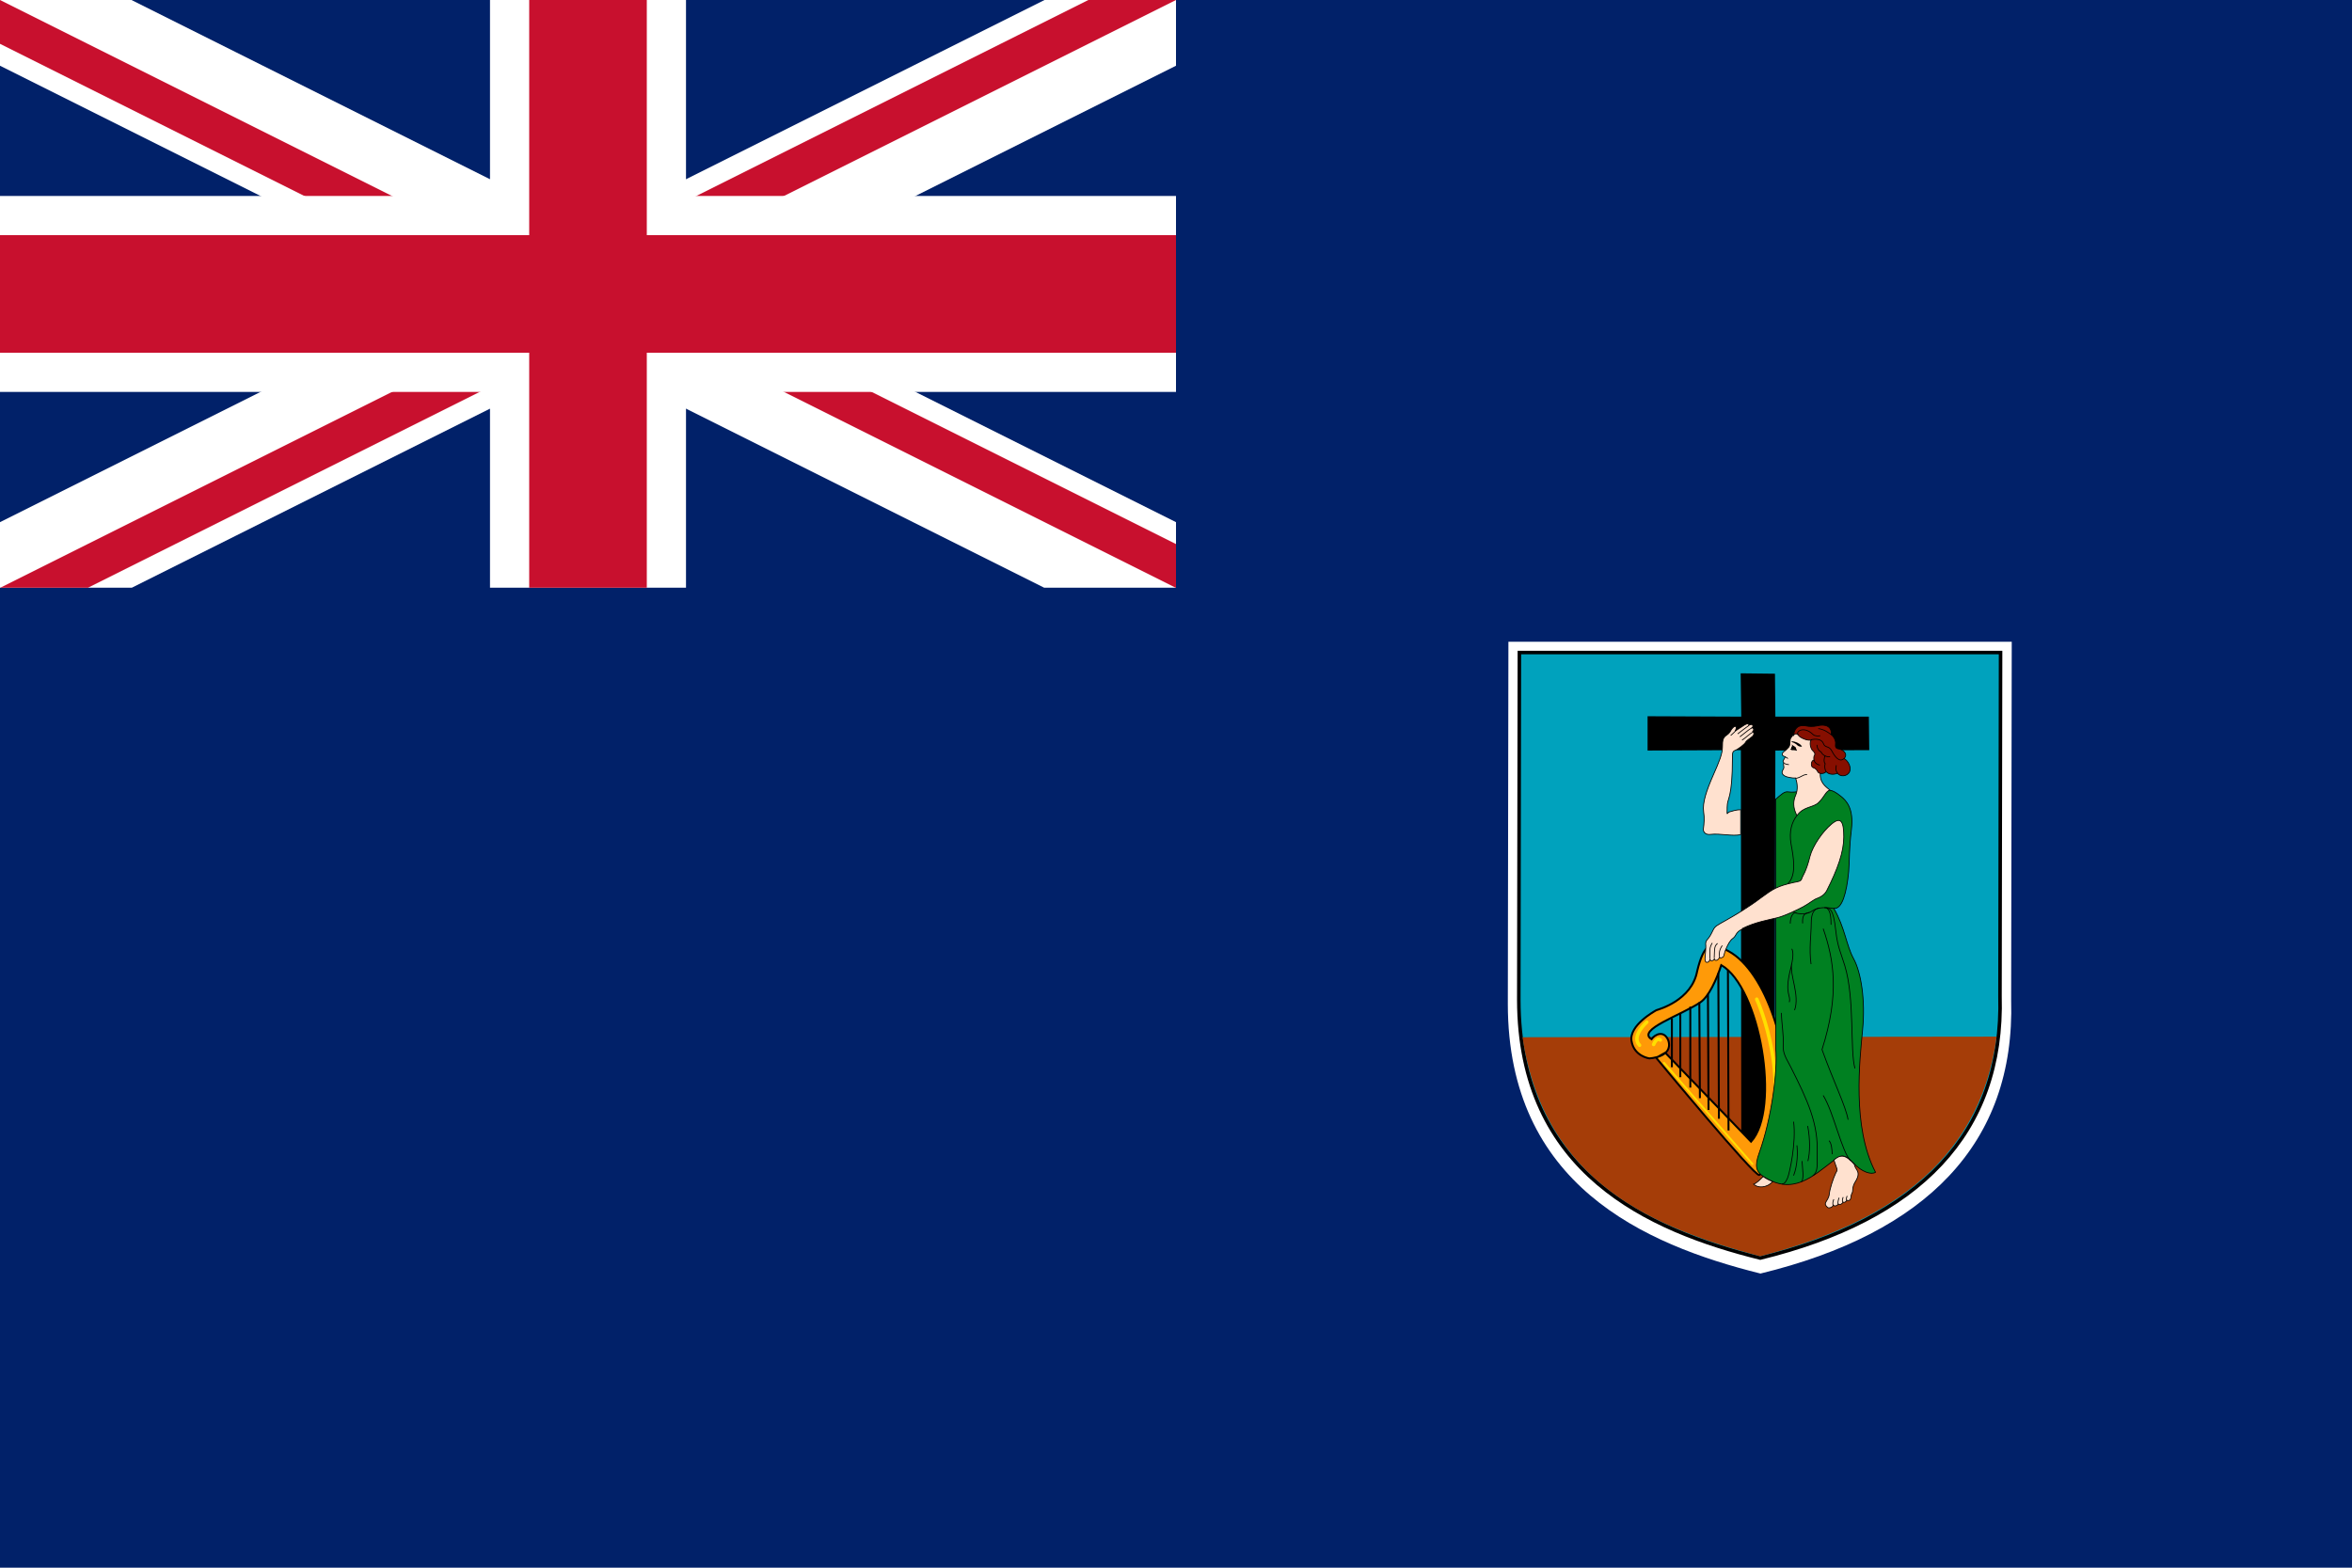 <?xml version="1.0" encoding="UTF-8"?>
<svg id="Layer_1" xmlns="http://www.w3.org/2000/svg" xmlns:xlink="http://www.w3.org/1999/xlink" version="1.1" viewBox="0 0 1200 800">
  <!-- Generator: Adobe Illustrator 29.5.0, SVG Export Plug-In . SVG Version: 2.1.0 Build 137)  -->
  <defs>
    <style>
      .st0, .st1, .st2, .st3 {
        fill: none;
      }

      .st1, .st4 {
        stroke-width: 1.8px;
      }

      .st1, .st3 {
        stroke: #ffdf00;
        stroke-linecap: round;
      }

      .st5 {
        fill: #ffe1cf;
      }

      .st5, .st2, .st6, .st7, .st8, .st9, .st4 {
        stroke: #000;
      }

      .st5, .st2, .st7, .st8 {
        stroke-width: .4px;
      }

      .st6 {
        fill-rule: evenodd;
      }

      .st6, .st9 {
        fill: #ff9a08;
      }

      .st6, .st9, .st3 {
        stroke-width: 1px;
      }

      .st10 {
        clip-path: url(#clippath-1);
      }

      .st11, .st12 {
        stroke: #c8102e;
      }

      .st11, .st13 {
        stroke-width: 60px;
      }

      .st12 {
        stroke-width: 40px;
      }

      .st7 {
        fill: #008021;
      }

      .st14 {
        stroke-width: 100px;
      }

      .st14, .st13 {
        stroke: #fff;
      }

      .st15 {
        fill: #fff;
      }

      .st8 {
        fill: #870f00;
      }

      .st4 {
        fill: #00a2bd;
      }

      .st16 {
        fill: #012169;
      }

      .st17 {
        fill: #a53d08;
      }

      .st18 {
        clip-path: url(#clippath);
      }
    </style>
    <clipPath id="clippath">
      <rect class="st0" width="600" height="299.9"/>
    </clipPath>
    <clipPath id="clippath-1">
      <path class="st0" d="M0,0v150h700v150h-100L0,0ZM600,0h-300v350H0v-50L600,0Z"/>
    </clipPath>
  </defs>
  <path class="st16" d="M0,0h1200v800H0V0Z"/>
  <g class="st18">
    <path class="st13" d="M0,0l600,300M600,0L0,300"/>
    <g class="st10">
      <path class="st12" d="M0,0l600,300M600,0L0,300"/>
    </g>
    <path class="st14" d="M300,0v350M0,150h700"/>
    <path class="st11" d="M300,0v350M0,150h700"/>
    <path class="st16" d="M0,400h600V100h600v600H0v-300Z"/>
  </g>
  <path class="st15" d="M769.5,327.5h256.9l-.3,182.8c2.1,73.5-43.7,119.1-127.9,139.6-59.8-14.9-128.8-45.6-128.9-137.5l.3-184.9h0Z"/>
  <path class="st4" d="M775.2,333h245.5l-.3,175.2c2,70.4-41.7,114.1-122.3,133.8-57.2-14.2-123.1-43.7-123.2-131.8l.3-177.2h0Z"/>
  <path class="st17" d="M1018.7,528.9c-8.9,67.2-60.7,96.6-120.7,112.2-53.1-14.2-110.2-37-121.2-111.8l241.9-.3h0Z"/>
  <path d="M888.4,365.7l-.3-22.1,17.5.2.2,21.9h47.7l.2,17.1-47.9.2-.4,201.8h-17c0,.1-.2-202-.2-202l-47.6.2v-17.5s47.9.2,47.9.2Z"/>
  <g>
    <path class="st6" d="M849.7,537.3l43.7,45.3c15.1-16.6,4.6-78.7-15.2-90.1-2.4,7.4-6.4,16.2-10.7,19-9.5,6.5-32.7,14-24.9,18.8,1.8-2.5,6.4-4.8,8.6.7,2.6,8.6-9.7,9.1-9.7,9.1,0,0-7.8-1-9.1-8.9s11.6-15.1,12.7-15.7c1.1-.4,18-4.9,20.8-19.9,3.5-14.7,7.2-12.5,7.9-12.8,22.1,2.2,36.5,41.7,37.3,69.4.8,27.8-11.3,46.2-13.5,47.4-2.2,1.2-52.6-59.8-52.6-59.8l4.8-2.7Z"/>
    <path class="st9" d="M881.6,495.1l.3,81.8M876.7,496.6l.3,74.3M871.4,507.3l.3,59.1M867,511.5l.3,48.9M862.4,513.7v41.3M857.3,517v32.7M853,519.6v25"/>
    <g>
      <path class="st3" d="M849,542.4l45.1,51.6"/>
      <path class="st1" d="M896.3,509.9s20.4,44.7,1.5,81.4M843.7,533s1.5-3.9,3.4-2.3M840.2,521.6s-8.2,7.2-3.7,11.8"/>
    </g>
  </g>
  <g>
    <path class="st7" d="M905.8,408c3-2.6,4.6-4.2,6.5-3.9,1.9.3,4.4.1,6.3-.4,1.9-.6,11.2-1.7,15-.4,1.3.1,3,.9,5.7,3.1,2.7,2.2,6.6,6.1,5.3,16.9-1.3,10.8-.9,15.4-1.4,21.5-1,10.7-3.4,19.5-7.6,18.7,5.8,10.1,6.3,18.7,10.1,25.7,3.8,6.9,6.1,21.1,4.6,36.3-1.4,15.3-5.5,49.6,6.6,72.7-2,1.4-6.9,0-11.2-4.6-4.3-4.6-6.2-4.5-9.8-1.7-11,8.4-21.2,18.4-36.3,8.4-3.5-2.3-4.6-5.1-2-12.1,6.3-17.6,9.4-41.7,8.4-53.1v-127h0Z"/>
    <path class="st5" d="M916.2,397.2c.8,2.5,1.2,5.6,0,8.5-1.3,2.9-1.6,6.3.6,10.5,3.5-4.9,8.4-3.9,11.2-6.8,2.9-2.9,3.5-5.6,5.6-6.2-2.2-1.9-5.5-3.9-4.8-9.4.7-5.5,8.4-9.9,1.4-18.3-4.5-5.4-11-3.9-13.8-1.8-1.3,1-2.5,2.4-2.9,3.3-.4.9.1,3.1-.9,4.3-.8.9-1.6,1.7-2.6,2.4-.6.5-1,1.2-.4,1.9.3.3.8.4,1.3.6-.3.6-.7,1.3-1,1.8-.3.4-.2.9.2,1.2-.5,1.7.5,1.9-.2,3.2-.6,1.1-1.5,2.4.9,3.7.6.4,3.7,1.1,5.3.9h0ZM888.1,425.9c-4,1-10.5-.7-15.4-.1-2.2.3-3.9-.9-3.6-3,.3-2.2.6-5.5.1-8.5-.7-4.7,1.6-11.2,4.8-18.5,3.2-7.2,4.8-11.2,4.8-14.6s.2-4.8,2.2-6.1c1.5-1,1.8-1.9,2.3-2.7,1.2-1.8,2.4-2.2,2.5-1.2,0,.6-.1,1.2-.7,2.1,1.3-1.1,3.5-2.3,4-2.7.5-.4,3.1-2.2,3.2-.5,1-.5,1.7-.5,1.9,0,.3.6.1.8-.4,1.3.7-.1,1.6,1.1.1,2.2.8-.3,1.5,1,.2,2.2-1.4,1.2-3,2-3.5,3s-3.9,3.6-5.3,4.1c-1.4.6-1.4,1.4-1.4,3.4,0,22.2-2.7,20.4-2.7,25.7s-.3,2.7,1.2,2.3c1.4-.4,3.5-1.1,5.7-1.1v12.5ZM889,473.8c6.5-3.3,14-4.5,17.9-5.5,3.9-1,10.1-4,13.1-5.6,3-1.6,5.5-3.8,7.2-4.3,1.7-.6,3.7-1.8,4.8-3.9,5.6-11,8.7-19.8,8.7-27.4s-1.3-10.7-6.2-6.6c-4.6,3.8-9.6,11.1-11,16.4-2,8.1-3.7,9.8-4.2,11.4-.4,1.6-2.1,1.6-4,2-8.5,1.9-10.5,3.2-16.9,7.9-6.3,4.8-13.3,8.9-17.9,11.5-4.6,2.6-5.5,2.9-6.5,5-1,2.1-1.9,3.7-2.8,4.6-.9.9-1.1,2-.9,3.2.1.9-.3,5.3-.4,6.7,0,1.4.3,1.8.9,1.9.6,0,1.4-.2,1.7-1.9-.3,1.7,2.1,1.2,2.2-.1,0,1.9,2.5.8,2.6-.9,0,1.2,1.9.4,2.1-.2.4-1.4.8-3,1.4-4.2.8-1.7,1.7-3.8,3.4-5,1.9-1.4,1-2.9,4.9-4.8h0ZM935.7,591.9c.4,1.6,1.2,3.4,1.5,4.5.3,1.1-.2,1.4-.5,2-1.5,3.2-3.1,8.2-3.4,11-.1,1.6-1.2,3.1-1.7,4-.6,1-.3,1.8.9,2.8.6.5,2.6-.1,2.8-1.2.7.7,2,.4,2.6-.6.7.6,1.7.2,2.5-.9.6.4,1.6-.4,1.9-1,1,.5,2.1-.1,2.1-2.1,0-.4.3-1.1.5-1.5.3-.5.4-1.4.4-2.2,0-.8.5-2.4,1.2-3.5.7-1.1,1.9-3.1,1.4-5-.5-1.7-1.2-1.6-1.9-4.1-1.6-1.7-3.7-4-6-4.1-2.2-.1-3.5,1.4-4.3,1.9h0ZM894.7,604.3c2,2,6.6,2.1,9.7-1.3-1.2-.5-3.7-1.7-4.8-2.6-1.6,1.6-3.4,3.4-4.9,3.9Z"/>
    <path class="st8" d="M915.1,375c.8-5.1,4.4-5,6.7-4.5.9.2,3.2.4,5.4-.1,4.3-1.1,7.5.4,7.1,4.5,1.2.9,2.4,2.9,2.2,4.6-.2,1.7.1,2.5,1.7,2.7,1.6.2,5,2.2,2.7,4.9,2.2,1.3,3.8,4.6,2.7,6.9-1.2,2.2-4.6,2.6-6.1.6-1.6.7-4.2.9-5.8-.8-1.1,1.3-3.8,1.2-4.3,0-.5-1.2-1.4-1.8-2.4-2.1-1.2-.4-1.2-3.5.5-3.9-.2-.9-.1-2,.3-2.5s0-1.4-.9-2.2c-1-.8-1.9-3.8-.9-5.5-1.7.6-5.5-1.1-6.3-2.2-.8-1.2-1.9-1.2-2.6-.2h0Z"/>
    <g>
      <path class="st2" d="M916.2,397.2c2.8-.4,3.7-2.1,5.8-1.9M910.2,389.4c.2.2.4.3.7.4.6.3,1.2.3,1.8.4M911,386.4c.4.1.8.3,1.2.7M917.5,375c-1.7-1.6,2.8-4.8,7.5-.2.9.9,3.1.9,3.7.6M924,377.5c2.2-.5,5.4-.5,6.3,1.9.9,2.5,2.8.9,4.3,3.8,1.5,2.9,3.9,6.1,6.2,3.9M931.7,393.7c-.7-.9-.9-2.7-.5-4-.9-1-.5-3.1,0-4.1M925.5,387.7c0,.9,1.2,2.5,3,2.7M937.5,394.5c-1-1.3-.9-2.4-.6-4"/>
      <path class="st2" d="M927,380.1c0,1.3.7,3,2.1,3.6.3.7,1.7,2.7,4.6,2.5M934.3,374.9c-1.6-1.2-3.7-2.7-6.6-3.1M916.7,416.3c-2.5,3.3-4,7.9-2.9,14.4,1.2,6.5,3,16-1.7,20.3M935.4,463.6c-3.3-.7-8.1-.7-10.7,1.2s-6.9,2-9.8.6"/>
      <path class="st2" d="M928.4,463.3c-2.9.5-4.3,2.5-4.3,7.9s-1.2,13.1-.1,20.8M923.2,465.6c-1.9.5-3.8.6-3.5,5.6M913.4,471.3c0-3.1,1.2-6,3.2-5.5M934.2,471.9c.1-6.8-1.4-8.8-3.4-8.7,2.7,0,4.6.4,5.8,11.6.9,8.4,2.6,11.3,4.6,17.9,5.2,17,2.6,43.3,5.2,52.5M930.2,473.9c5.5,15.9,8.4,33.5-.6,61.7,6,16.7,12.1,28.8,13.3,35.8M912.9,511.4c1-3.6-2.6-4,.6-16.7,1.4-5.5,1.6-8.8.7-10.5M914.2,491.7c-1.3,5.6,4.2,16.1,1.4,23.8M908.9,516.9c0,4.9,1.2,11.2.9,16.1-.3,4.9,1.7,7.2,4,11.8,8.4,16.7,14.1,28.7,13.3,44.4-.1,2.9.9,8.9-2.2,10.7M909.1,604.2c.9,0,1.8-.4,2.9-3s4.5-18.2,3.1-28.8M916.8,584.5c.4,3.3.4,10.1-1.7,15.4M922.3,574.6c1.3,7.1,1.2,13.4.1,17.9M919.4,592.5c.1,2.9,1.4,10.1-.7,10.7M930.2,559c5.3,8.4,9.5,29,14,33.3M934.8,589c-.1-2.3-.3-5.5-1.6-6.9M877.2,488.1c0-1.6-.2-3.1,1.5-5.6M874.6,489c.2-5.6.1-6.1,1.7-7.6M872.4,489.1c0-4-.4-5.3,1.2-7.9M892.3,370.2c-.6.4-4.2,3.1-5.7,4.3M893.9,371.5c-.7.1-2.7,1.7-6.2,4.5M894,373.8c-1.1.5-3.2,2.6-5.2,3.9M885.1,373.4c-.5.4-1.6,1.6-2.1,1.9M935.3,615c-.3-.4-.3-1.6.3-3M937.9,614.4c-.4-.4,0-2.1.4-3.2M940.4,613.5c-.5-.2-.6-1.2,0-2.6M942.3,612.5c-.3-.1-.5-.6.1-2.2"/>
    </g>
    <path d="M914,379.6c1,1.4,2.1,1.2,2.3,2.1.2.9.3.9.5,1.2.2.3-.5.2-.8,0-.3-.1-1.2-.1-1.7-.1-.5,0-1.1-.6-.7-.7.4,0,.3-.2.3-.5,0-.3.2-.7.4-.8.2,0,0,0,0-.4-.2-.4-.3-1.2-.1-.9ZM914.6,378.3c1.2.1,3.2.8,4.3,2,.9,1,.2.7-.3.7-.4,0-1.3-.3-1.7-.8-.4-.5-1.7-1.2-2.4-1.4-.4-.1-.8-.6,0-.5h0Z"/>
  </g>
</svg>